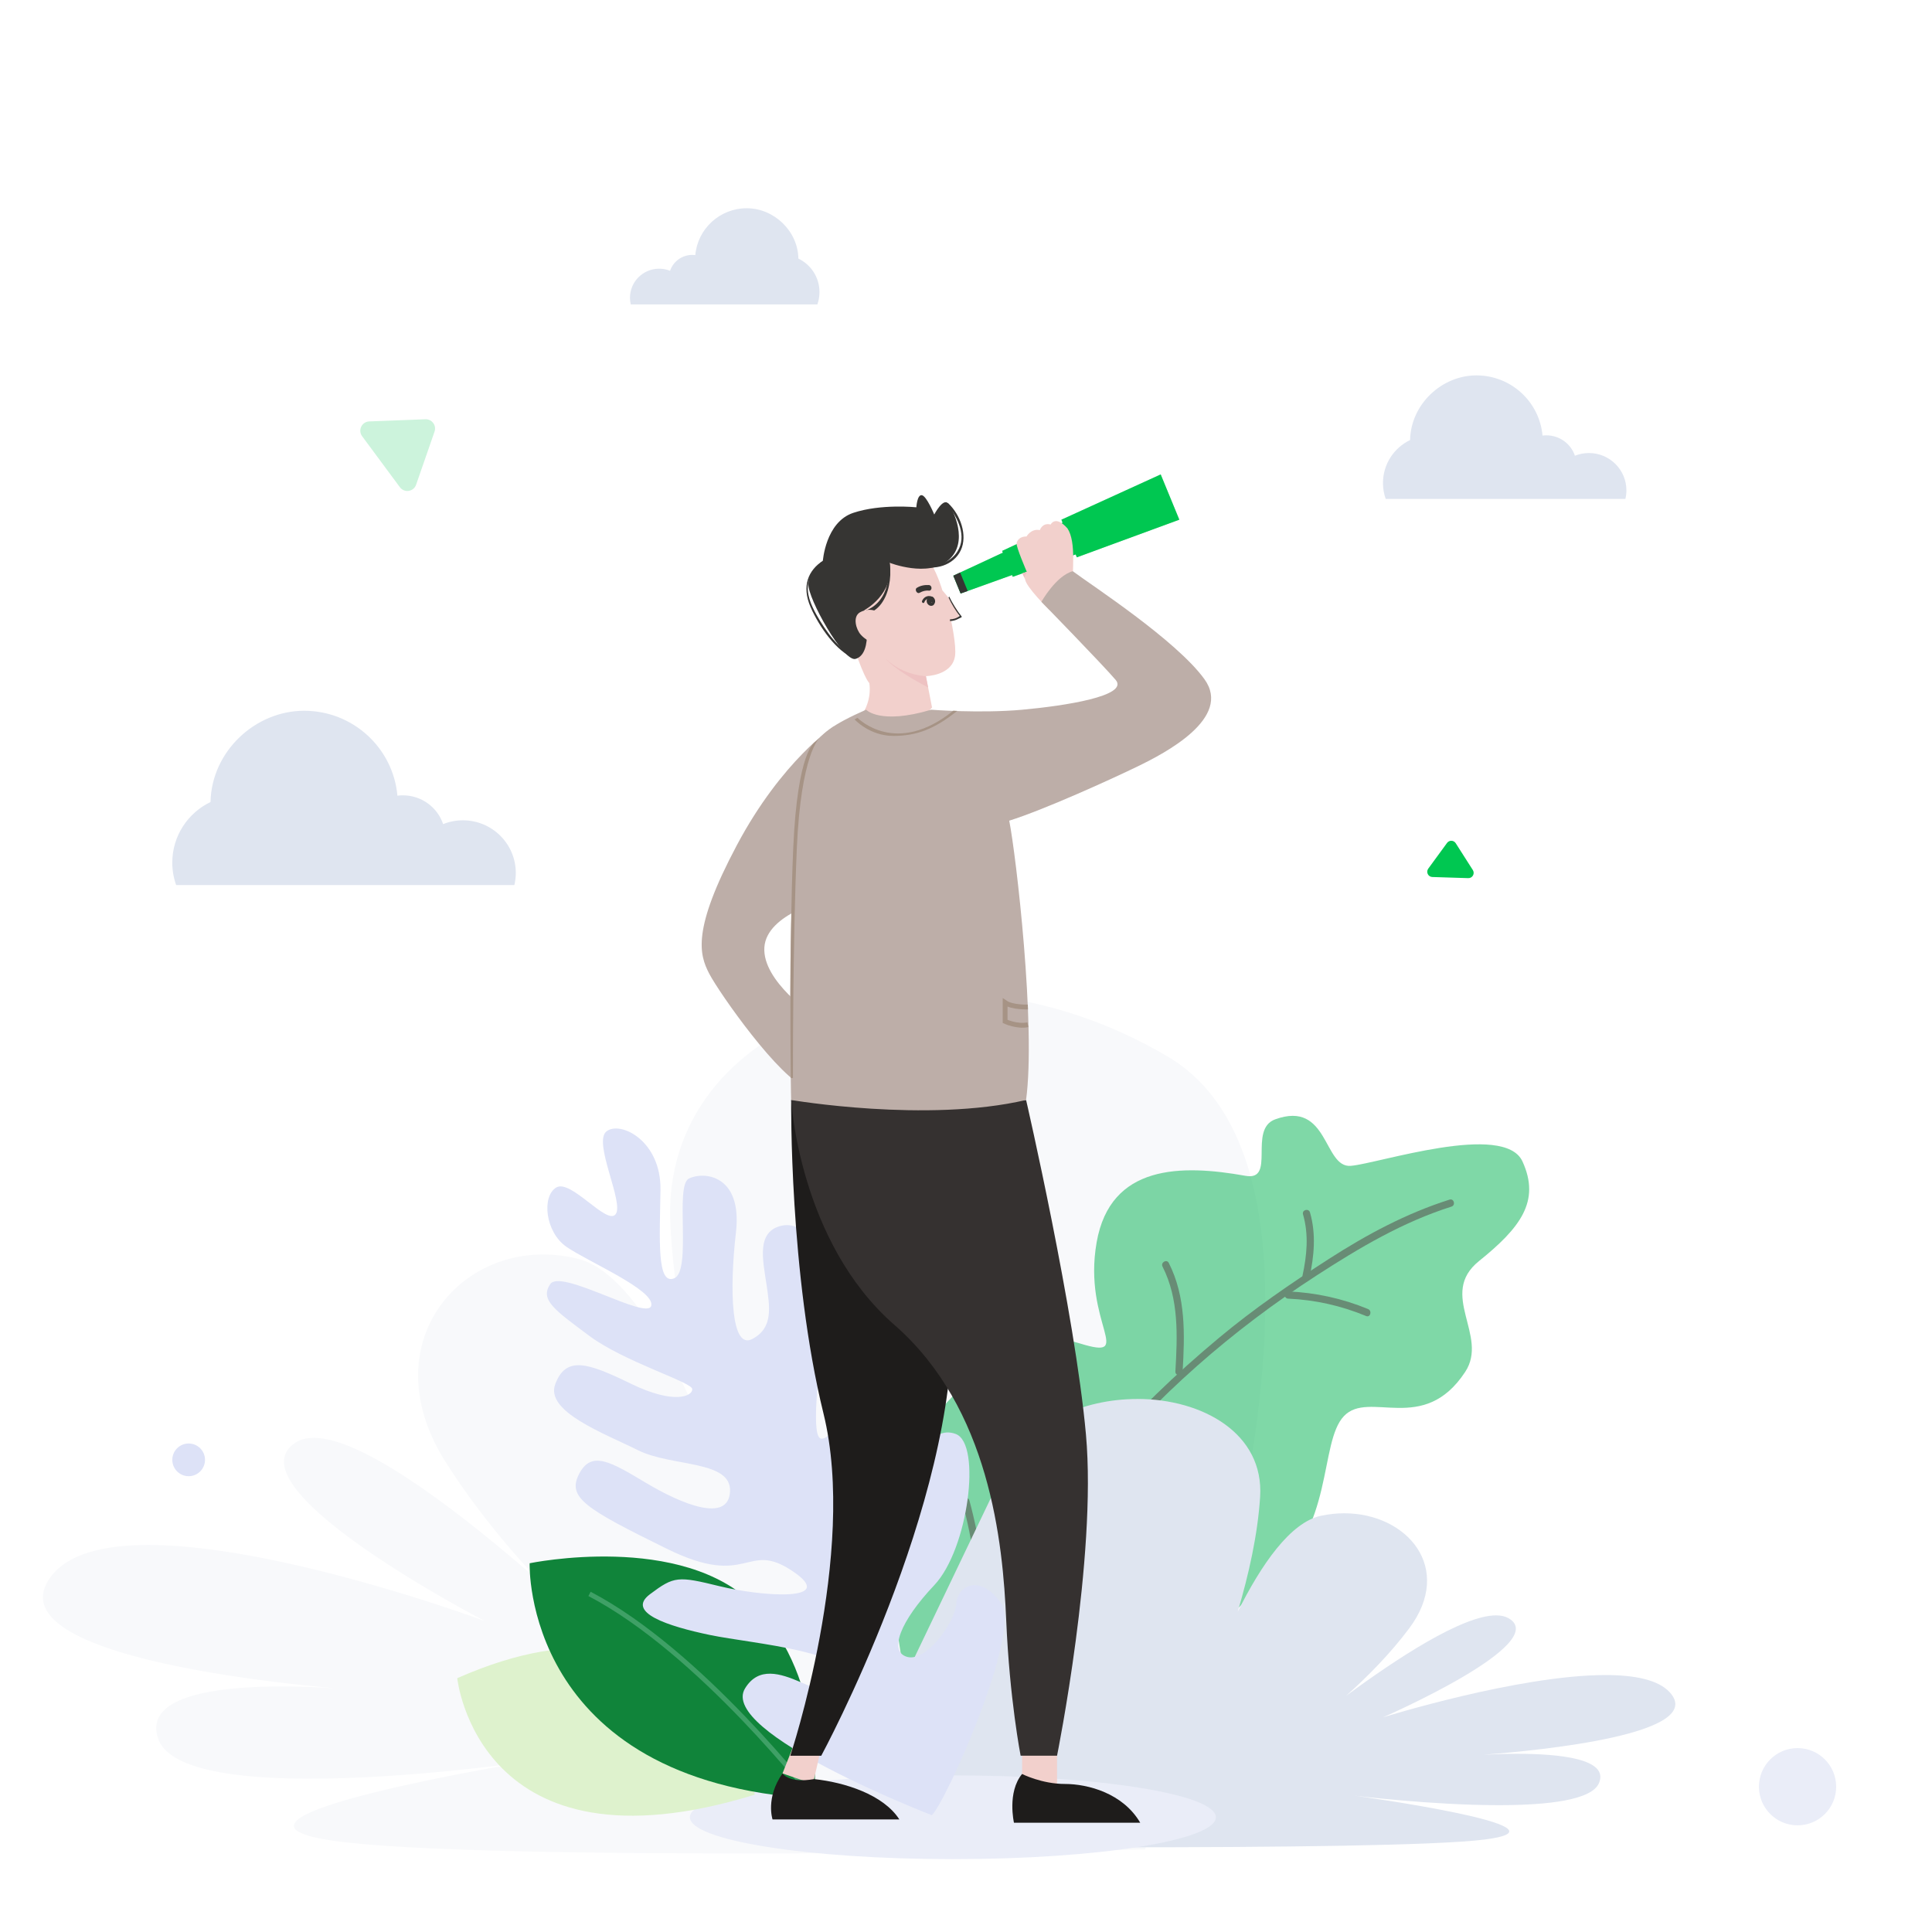 <svg width="400" height="400" viewBox="0 0 400 400" fill="none" xmlns="http://www.w3.org/2000/svg">
<path d="M237.075 382.915C237.075 382.915 289.865 247.065 241.71 218.715C193.555 190.365 136.47 210.56 138.8 253.665C141.13 296.77 162.875 348.42 162.875 348.42C162.875 348.42 142.68 266.48 119.77 260.655C96.86 254.83 76.275 277.355 92.2 302.595C108.12 327.835 132.585 346.865 132.585 346.865C132.585 346.865 75.11 289.39 61.13 298.71C47.15 308.03 100.35 335.6 100.35 335.6C100.35 335.6 25.015 307.64 10.645 326.28C-3.725 344.92 74.72 349.97 74.72 349.97C74.72 349.97 27.345 344.92 32.78 360.065C38.215 375.21 109.28 364.725 109.28 364.725C109.28 364.725 37.825 376.375 68.505 381.035C99.185 385.695 237.065 382.915 237.065 382.915H237.075Z" fill="#F8F9FB"/>
<path opacity="0.5" d="M190.55 360.16C190.55 360.16 176.24 313.85 192.355 294.585C201.425 283.745 211.645 274.45 223.495 278.12C235.345 281.79 224.085 274.05 227.05 257.2C229.895 241.035 244.605 241.065 257.86 243.44C264.26 244.585 258.335 233.81 264.02 231.745C275.11 227.72 273.975 241.835 279.66 241.375C285.345 240.915 311.42 232.205 315.21 240.46C319 248.715 314.735 254.22 306.205 261.095C297.675 267.975 308.295 276.505 303.36 284.025C294.71 297.21 283.45 287.695 278.24 293.195C273.03 298.695 276.345 316.585 262.6 327.13C248.855 337.675 241.27 361.525 190.55 360.15V360.16Z" fill="#00B350"/>
<path d="M300.105 248.37C291.155 251.215 282.995 255.59 275.13 260.65C267.255 265.715 259.605 270.955 252.41 276.96C243.41 284.465 234.98 292.5 227.435 301.48C220.335 309.925 213.935 318.94 207.87 328.15C204.445 333.355 201.12 338.625 197.83 343.91C194.865 348.675 192.15 353.105 190.545 358.505C190.27 359.43 191.715 359.83 191.99 358.905C193.43 354.055 195.76 350.075 198.42 345.8C201.24 341.265 204.075 336.745 206.975 332.26C212.98 322.985 219.265 313.865 226.235 305.28C239.35 289.12 255.165 275.345 272.62 264.05C281.495 258.31 290.365 253.04 300.51 249.815C301.425 249.525 301.035 248.075 300.11 248.37H300.105Z" fill="#688C75"/>
<path d="M199.26 311.07C201.415 318.995 202.51 327.105 202.535 335.315C202.535 336.28 204.04 336.28 204.035 335.315C204.01 326.97 202.895 318.72 200.705 310.67C200.45 309.74 199.005 310.135 199.26 311.07Z" fill="#688C75"/>
<path d="M216.96 318.115C223.69 315.755 230.775 315.285 237.75 316.78C238.69 316.98 239.095 315.535 238.15 315.335C230.92 313.79 223.545 314.225 216.565 316.67C215.66 316.985 216.05 318.435 216.965 318.115H216.96Z" fill="#688C75"/>
<path d="M244.85 283.96C245.295 276.315 245.545 268.49 241.985 261.48C241.55 260.62 240.255 261.375 240.69 262.235C244.115 268.98 243.775 276.615 243.35 283.96C243.295 284.925 244.795 284.92 244.85 283.96Z" fill="#688C75"/>
<path d="M266.705 268.87C272.29 269.12 277.68 270.33 282.84 272.47C283.73 272.84 284.12 271.39 283.24 271.025C277.955 268.835 272.415 267.63 266.705 267.375C265.74 267.33 265.74 268.83 266.705 268.875V268.87Z" fill="#688C75"/>
<path d="M271.1 264.58C272.075 260.07 272.515 255.515 271.22 251.02C270.955 250.095 269.505 250.49 269.775 251.42C271 255.67 270.575 259.92 269.655 264.18C269.45 265.12 270.895 265.525 271.1 264.58Z" fill="#688C75"/>
<path d="M235.46 289.645C224.305 289.645 212.635 294.51 207.67 304.875C194.855 331.65 170.665 382.135 170.665 382.135C170.665 382.135 200.035 382.465 231.85 382.465C263.665 382.465 297.31 382.14 307.41 380.85C327.71 378.255 280.43 371.77 280.43 371.77C280.43 371.77 296.285 373.74 310.285 373.74C320.395 373.74 329.545 372.715 331.05 369.175C333.21 364.115 322.785 363.105 314.1 363.105C311.47 363.105 309 363.2 307.09 363.3C318.88 362.41 353.62 359.015 345.695 350.365C343.32 347.77 338.42 346.8 332.41 346.8C314.38 346.8 286.335 355.555 286.335 355.555C286.335 355.555 321.54 340.205 312.29 335.015C311.595 334.625 310.74 334.445 309.75 334.445C302.76 334.445 289.09 343.43 278.695 351.105C283.07 347.19 287.795 342.425 291.73 337.175C301.13 324.64 291.31 313.31 278.315 313.31C276.74 313.31 275.12 313.475 273.485 313.825C267.145 315.18 261.12 323.95 256.255 333.69C258.535 326.035 260.395 317.73 260.895 309.93C261.74 296.78 248.975 289.635 235.455 289.635" fill="#DFE5F0"/>
<path d="M197.285 384.915C227.357 384.915 251.735 381.033 251.735 376.245C251.735 371.457 227.357 367.575 197.285 367.575C167.213 367.575 142.835 371.457 142.835 376.245C142.835 381.033 167.213 384.915 197.285 384.915Z" fill="#EAEDF8"/>
<path d="M94.67 347.45C94.67 347.45 98.985 389.245 156.275 371.565C156.275 371.565 146.27 324.645 94.67 347.45Z" fill="#DEF2CD"/>
<path d="M336.52 103.295C336.655 102.725 336.73 102.13 336.73 101.52C336.73 97.255 333.255 93.795 328.965 93.795C327.94 93.795 326.965 93.995 326.07 94.355C325.24 91.895 322.91 90.13 320.155 90.13C319.885 90.13 319.62 90.15 319.36 90.18C318.74 83.195 312.855 77.72 305.675 77.72C298.495 77.72 292.095 83.69 291.94 91.11C288.62 92.705 286.33 96.09 286.33 100.005C286.33 101.16 286.53 102.27 286.895 103.295H336.51H336.52Z" fill="#DFE5F0"/>
<path d="M106.495 183.24C106.685 182.44 106.79 181.595 106.79 180.735C106.79 174.715 101.885 169.835 95.83 169.835C94.385 169.835 93.01 170.115 91.745 170.625C90.575 167.155 87.285 164.665 83.4 164.665C83.02 164.665 82.65 164.69 82.28 164.74C81.405 154.88 73.095 147.155 62.965 147.155C52.835 147.155 43.8 155.575 43.585 166.05C38.9 168.3 35.67 173.075 35.67 178.6C35.67 180.23 35.955 181.795 36.47 183.245H106.495V183.24Z" fill="#DFE5F0"/>
<path d="M130.595 63.03C130.49 62.585 130.43 62.125 130.43 61.645C130.43 58.325 133.135 55.63 136.475 55.63C137.27 55.63 138.03 55.785 138.73 56.065C139.375 54.15 141.19 52.775 143.335 52.775C143.545 52.775 143.75 52.79 143.955 52.815C144.435 47.375 149.02 43.115 154.61 43.115C160.2 43.115 165.185 47.76 165.3 53.54C167.885 54.785 169.665 57.415 169.665 60.465C169.665 61.365 169.51 62.23 169.225 63.03H130.595Z" fill="#DFE5F0"/>
<path d="M168.5 372.4C168.5 372.4 171.43 347.995 156.35 332.53C141.27 317.065 109.655 323.655 109.655 323.655C109.655 323.655 108.07 368.775 168.5 372.405V372.4Z" fill="#10843A"/>
<path d="M168.5 372.4C168.5 372.4 145.08 342.035 122.05 330" stroke="#3FA066" stroke-miterlimit="10"/>
<path d="M192.92 375.815C192.92 375.815 148.65 358.73 154.255 349.56C159.86 340.39 172.265 355.535 175.315 348.76C178.365 341.98 155.815 340.34 147.03 338.515C138.245 336.685 129.545 333.835 134.565 330.07C139.585 326.305 140.335 326.285 148.99 328.41C157.645 330.53 173.73 331.745 164.075 325.275C154.42 318.805 155.155 329.055 138.135 320.69C121.115 312.325 117.345 310.03 119.925 305.11C122.505 300.195 126.545 302.72 133.83 307.06C141.115 311.4 150.78 315.395 151.145 308.825C151.51 302.26 139.025 303.725 132.085 300.25C125.15 296.775 112.76 292.265 114.975 286.525C117.185 280.79 121.45 281.995 130.535 286.44C139.625 290.885 143.41 289.045 143.325 287.59C143.24 286.135 129.23 281.955 122.03 276.59C114.835 271.225 111.72 269.115 113.925 265.855C116.13 262.595 134.13 273.53 134.84 270.305C135.55 267.08 121.75 261.225 117.305 258.16C112.855 255.095 112.125 247.68 115.165 245.86C118.205 244.04 125.65 253.77 127.46 251.39C129.27 249.015 122.705 236.495 125.565 234.24C128.425 231.985 136.9 236.15 136.745 246.355C136.59 256.56 135.95 266.195 139.6 264.65C143.25 263.105 139.69 245.555 142.595 244.03C145.5 242.5 153.765 243.03 152.37 255.16C150.98 267.29 151.39 279.52 155.745 277.23C160.1 274.94 159.41 270.73 158.675 265.79C157.94 260.855 156.545 254.91 161.87 253.76C167.19 252.61 172.245 260.2 170.755 272.995C169.265 285.79 167.875 297.92 170.115 297.865C172.355 297.81 175.185 292.35 174.405 286.685C173.625 281.02 175.28 270.78 179.72 269.945C184.16 269.11 188.765 273.66 184.995 288.615C181.22 303.57 175.99 321.77 179.595 321.975C183.2 322.18 188.45 314.62 188.86 308.78C189.27 302.94 192.54 294.845 197.9 296.9C203.26 298.955 200.48 320.74 193.43 328.195C186.38 335.65 183.9 341.98 187.855 343.05C191.81 344.12 197.765 335.815 197.99 332.02C198.22 328.225 203.015 325.78 207.265 331.94C211.515 338.105 195.65 373.485 192.92 375.8V375.815Z" fill="#DDE2F7"/>
<path d="M192.97 146.485L191.7 139.99C191.7 139.99 197.09 139.905 197.72 135.87C198.06 133.695 196.93 128.58 196.93 128.58C196.93 128.58 199.285 128.42 198.265 126.52C197.245 124.62 195.11 122.24 195.11 122.24C195.11 122.24 191.86 110.515 185.995 112.575C180.13 114.635 172.37 119.865 175.54 130.16C178.71 140.455 179.975 141.41 179.975 141.41C179.975 141.41 180.61 144.42 178.705 147.59C178.705 147.59 186.945 153.77 192.965 146.48L192.97 146.485Z" fill="#F2D0CC"/>
<path d="M177.135 136.42C181.02 135.255 178.96 126.32 178.96 126.32C178.96 126.32 185.205 123.005 184.17 116.51C184.17 116.51 192.13 119.645 196.395 115.945C200.665 112.25 197.365 105.595 196.33 104.27C195.295 102.945 193.425 106.52 193.425 106.52C193.425 106.52 191.835 102.67 190.855 102.525C189.87 102.38 189.72 105.03 189.72 105.03C189.72 105.03 182.425 104.26 176.66 106.18C170.895 108.1 170.355 116.195 170.355 116.195C170.355 116.195 167.5 117.925 167.36 120.92C167.225 123.905 174.655 137.155 177.135 136.415V136.42Z" fill="#363533"/>
<path d="M177.405 126.84C182.845 126.165 184.91 120.92 183.685 114.595C183.67 114.515 183.765 114.5 183.785 114.575C185.48 120.31 183.22 127.92 177.455 127.14C177.31 127.12 177.265 126.865 177.41 126.845L177.405 126.84Z" fill="#363533"/>
<path d="M170.46 116.04C170.515 116.005 170.575 116.11 170.53 116.16C169.355 117.415 167.895 118.525 167.405 120.44C166.815 122.77 167.91 125.27 169.09 127.36C170.92 130.615 173.82 134.685 176.985 135.98C177.165 136.055 177.105 136.36 176.92 136.295C173.205 134.99 169.565 129.675 167.835 125.725C165.9 121.3 167.36 118.025 170.46 116.04Z" fill="#363533"/>
<path d="M190.41 116.63C193.235 117.655 196.635 116.735 198.245 114.15C200.2 111.005 198.375 107.315 196.155 104.435C196.045 104.29 196.175 104.07 196.315 104.195C198.845 106.555 200.37 110.825 198.925 113.915C197.44 117.105 193.42 118.2 190.315 117.075C190.06 116.985 190.145 116.535 190.41 116.63Z" fill="#363533"/>
<path d="M198.185 128.23C197.73 128.445 197.235 128.56 196.73 128.57C196.71 128.59 196.69 128.54 196.67 128.56L196.685 128.235C197.425 128.21 198.1 127.995 198.705 127.53C197.87 126.45 197.065 125.16 196.38 123.7L196.525 123.51C197.245 125 198.07 126.335 198.98 127.475L199.145 127.705L199.005 127.83C198.725 127.95 198.465 128.115 198.19 128.23H198.185Z" fill="#363533"/>
<path d="M193.155 123.64C192.35 123.145 191.39 123.445 190.96 124.295C190.955 124.35 190.895 124.39 190.89 124.445C190.795 124.755 191.22 125.01 191.365 124.71C191.555 124.085 192.21 123.78 192.795 124.01C192.845 124.02 192.885 124.085 192.935 124.095C193.26 124.325 193.435 123.81 193.15 123.645L193.155 123.64Z" fill="#363533"/>
<path d="M192.275 123.68C191.88 123.93 191.75 124.51 191.995 124.945C192.035 125.01 192.08 125.075 192.17 125.145C192.53 125.495 193.1 125.445 193.41 125.07C193.72 124.69 193.65 124.07 193.29 123.725C193.155 123.585 192.965 123.495 192.755 123.505C192.25 123.455 191.835 123.865 191.86 124.425C191.845 124.53 191.88 124.65 191.915 124.765C192.105 125.245 192.575 125.56 193.06 125.385C193.115 125.34 193.165 125.35 193.225 125.31C193.625 125.005 193.69 124.19 193.145 124.025C192.805 123.9 192.465 124.105 192.375 124.42C192.295 124.625 192.36 124.91 192.49 125.05C192.71 125.315 193.115 125.345 193.35 125.115C193.52 124.985 193.56 124.715 193.49 124.48C193.34 123.73 192.275 124.01 192.325 124.74C192.38 125.08 192.705 125.315 193.02 125.27C193.235 125.205 193.415 125.02 193.445 124.805L193.365 125.01C193.75 124.815 193.425 124.195 193.055 124.285C192.735 124.385 192.925 124.865 193.235 124.82C193.13 124.855 193.09 124.405 193 124.66C192.995 124.715 192.985 124.765 192.985 124.765C192.985 124.765 192.99 124.71 192.985 124.765C192.93 124.81 192.88 124.8 192.885 124.745C192.89 124.69 193 124.66 193 124.66C193.05 124.67 193.055 124.615 193.05 124.67C193.085 124.785 193.02 124.885 192.93 124.81C192.745 124.66 193.18 124.475 193.03 124.83C192.945 125.09 192.685 125.09 192.51 124.89C192.375 124.75 192.365 124.475 192.485 124.335C192.54 124.29 192.6 124.25 192.65 124.26C192.815 124.185 193.055 124.29 193.135 124.47C193.21 124.65 193.125 124.91 192.96 124.985C192.855 125.02 192.755 125 192.655 124.975C192.42 124.815 192.525 124.45 192.695 124.32C192.895 123.975 192.55 123.52 192.27 123.68H192.275Z" fill="#363533"/>
<path d="M190.4 122.725C191.02 122.38 191.67 122.2 192.35 122.29C192.625 122.31 192.87 122.06 192.855 121.72C192.865 121.425 192.62 121.15 192.345 121.125C191.475 121.08 190.595 121.22 189.83 121.7C189.29 122 189.82 123.05 190.4 122.725Z" fill="#363533"/>
<g opacity="0.2">
<path d="M188.375 128.195C187.63 129.475 187.665 131.02 188.485 132.21C189.31 133.4 190.775 133.98 192.13 133.625C193.565 133.22 194.505 131.99 194.675 130.495C194.71 129.245 194.165 128.055 193.16 127.31C192.35 126.615 191.28 126.415 190.24 126.64C189.2 126.865 188.41 127.785 188.21 128.85" fill="url(#paint0_angular_1029_16004)"/>
</g>
<path d="M183.765 127.975L182.8 127.33C182.315 127.005 181.855 126.73 181.315 126.5C180.25 126.085 179.08 126.2 178.035 126.78C176.465 127.705 177.255 130.34 178.215 131.405C179.78 133.135 182.09 133.69 184.09 132.875C184.32 132.805 184.465 132.665 184.525 132.46C184.56 132.205 184.25 132.02 184.13 132.205" fill="#F2D0CC"/>
<path d="M191.7 139.99C191.7 139.99 187.02 139.87 183.445 136.45C183.445 136.45 185.04 138.615 192.155 142.335L191.695 139.985L191.7 139.99Z" fill="#EEC2C2"/>
<path d="M211.615 362.275V368.85L218.85 369.92V362.275H211.615Z" fill="#F2D0CC"/>
<path d="M169.92 362.275L168.315 369.345L162.01 367.17L164.225 361.57L169.92 362.275Z" fill="#F2D0CC"/>
<path d="M170.035 363.5C170.035 363.5 198.24 311.45 197.09 272.24C195.94 233.03 194.52 227.75 194.52 227.75H163.805C163.805 227.75 163.385 263.76 170.495 292.65C177.605 321.54 163.62 363.505 163.62 363.505H170.04L170.035 363.5Z" fill="#1E1C1B"/>
<path d="M163.805 227.745C163.805 227.745 165.45 257.105 185.17 274.3C204.89 291.495 207.64 319.245 208.33 335.525C209.02 351.805 211.31 363.5 211.31 363.5H218.85C218.85 363.5 227.13 322.455 224.835 297.005C222.54 271.555 212.445 227.75 212.445 227.75H163.805V227.745Z" fill="#353130"/>
<path d="M211.615 367.285C211.615 367.285 215.665 369.35 220.48 369.35C225.295 369.35 232.52 371.3 236.07 377.375H209.93C209.93 377.375 208.48 371.07 211.61 367.285H211.615Z" fill="#1E1C1B"/>
<path d="M162.01 367.17C162.01 367.17 163.27 369.275 168.545 368.34C174.85 369.005 182.875 371.53 186.2 376.69H159.945C159.945 376.69 158.455 372.22 162.01 367.175V367.17Z" fill="#1E1C1B"/>
<path d="M240.31 98.225L244.165 107.595L222.95 115.385L219.75 107.6L240.31 98.225Z" fill="#A6E0BE"/>
<path d="M223.86 106.4L226.72 113.35L209.685 119.42L207.485 114.06L223.86 106.4Z" fill="#A6E0BE"/>
<path d="M209.23 113.68L211.195 118.46L198.885 122.88L197.37 119.195L209.23 113.68Z" fill="#A6E0BE"/>
<path d="M240.31 98.225L244.165 107.595L222.95 115.385L219.75 107.6L240.31 98.225Z" fill="#00C751"/>
<path d="M223.86 106.4L226.72 113.35L209.685 119.42L207.485 114.06L223.86 106.4Z" fill="#00C751"/>
<path d="M209.23 113.68L211.195 118.46L198.885 122.88L197.37 119.195L209.23 113.68Z" fill="#00C751"/>
<path d="M200.35 122.355L198.885 122.88L197.37 119.195L198.785 118.535L200.35 122.355Z" fill="#363533"/>
<path d="M172.685 150.35C172.685 150.35 161.905 157.4 152.555 174.99C143.205 192.575 144.79 197.645 146.85 201.61C148.91 205.575 161.585 223.635 167.13 225.22L168.555 210.325C168.555 210.325 157.78 203.165 158.255 196.13C158.73 189.095 171.245 186.24 171.245 186.24L172.68 150.355L172.685 150.35Z" fill="#BDAEA8"/>
<path d="M221 109.39C222.9 112.24 221.935 118.54 222.09 121.71C219.99 123.61 217.245 126.28 217.245 126.28C217.245 126.28 212.395 121.515 212.235 119.93L211.68 118.705L212.585 118.385C212.585 118.385 210.33 113.16 210.475 112.47C210.62 111.78 211.215 111.06 212.54 111.065C212.54 111.065 213.455 109.38 215.29 109.75C215.29 109.75 215.805 108.14 217.525 108.6C217.525 108.6 218.48 106.565 220.995 109.385L221 109.39Z" fill="#F2D0CC"/>
<path d="M179.33 146.94C179.33 146.94 182.18 150.11 192.795 146.94C192.795 146.94 202.935 147.73 211.65 146.94C220.365 146.15 233.83 144.09 230.98 140.76C228.13 137.43 215.61 124.6 215.61 124.6C215.61 124.6 218.62 119.215 222.105 118.26C225.91 121.11 243.495 132.52 249.355 140.6C255.215 148.68 241.115 155.97 235.57 158.66C230.025 161.355 216.08 167.69 208.95 169.91C210.375 177.04 214.495 212.53 212.435 227.74C191.85 232.545 163.795 227.74 163.795 227.74C163.795 227.74 162.845 185.28 165.22 170.225C167.595 155.175 165.695 152.955 179.32 146.935L179.33 146.94Z" fill="#BDAEA8"/>
<path d="M184.975 152.365C180.055 152.365 176.975 149 176.93 148.95L177.525 148.605C177.82 148.905 185.625 156.63 197.37 147.145L198.175 147.18C193.425 151.015 189.645 152.365 184.975 152.365Z" fill="#A69385"/>
<path d="M163.725 223.195C163.725 222.895 163.355 195.64 164.23 175.585C165.115 155.33 168.67 153.66 168.83 153.57L169.665 152.805C169.63 152.825 165.83 156.065 164.975 175.615C164.1 195.65 164.175 222.89 164.175 223.19H163.72L163.725 223.195Z" fill="#A69385"/>
<path d="M212.075 119.565L212.59 118.385L211.685 118.71L212.075 119.565Z" fill="#EEC2C2"/>
<path d="M212.815 208.49C212.815 208.49 209.59 208.605 208.1 207.575V211.475C208.1 211.475 210.535 212.62 212.815 212.165" stroke="#A69385" stroke-miterlimit="10"/>
<path opacity="0.2" d="M76.445 87.25L88.08 86.805C89.43 86.755 90.41 88.075 89.97 89.355L86.15 100.355C85.645 101.815 83.71 102.11 82.79 100.87L74.975 90.315C74.055 89.075 74.905 87.31 76.445 87.25Z" fill="#00C751"/>
<path d="M295.705 179.845L299.595 174.52C300.045 173.9 300.98 173.93 301.39 174.575L304.935 180.135C305.405 180.87 304.86 181.835 303.985 181.81L296.55 181.575C295.675 181.55 295.19 180.55 295.705 179.845Z" fill="#00C751"/>
<path d="M39.06 305.63C40.929 305.63 42.445 304.114 42.445 302.245C42.445 300.375 40.929 298.86 39.06 298.86C37.191 298.86 35.675 300.375 35.675 302.245C35.675 304.114 37.191 305.63 39.06 305.63Z" fill="#DDE2F7"/>
<path d="M372.165 377.915C376.581 377.915 380.16 374.336 380.16 369.92C380.16 365.504 376.581 361.925 372.165 361.925C367.75 361.925 364.17 365.504 364.17 369.92C364.17 374.336 367.75 377.915 372.165 377.915Z" fill="#EAEDF8"/>
<defs>
<radialGradient id="paint0_angular_1029_16004" cx="0" cy="0" r="1" gradientUnits="userSpaceOnUse" gradientTransform="translate(200.26 117.486) rotate(-52.49) scale(3.45 3.616)">
<stop offset="0.38" stop-color="#EB7D90"/>
<stop offset="1" stop-color="#EB7D90" stop-opacity="0"/>
</radialGradient>
</defs>
</svg>
